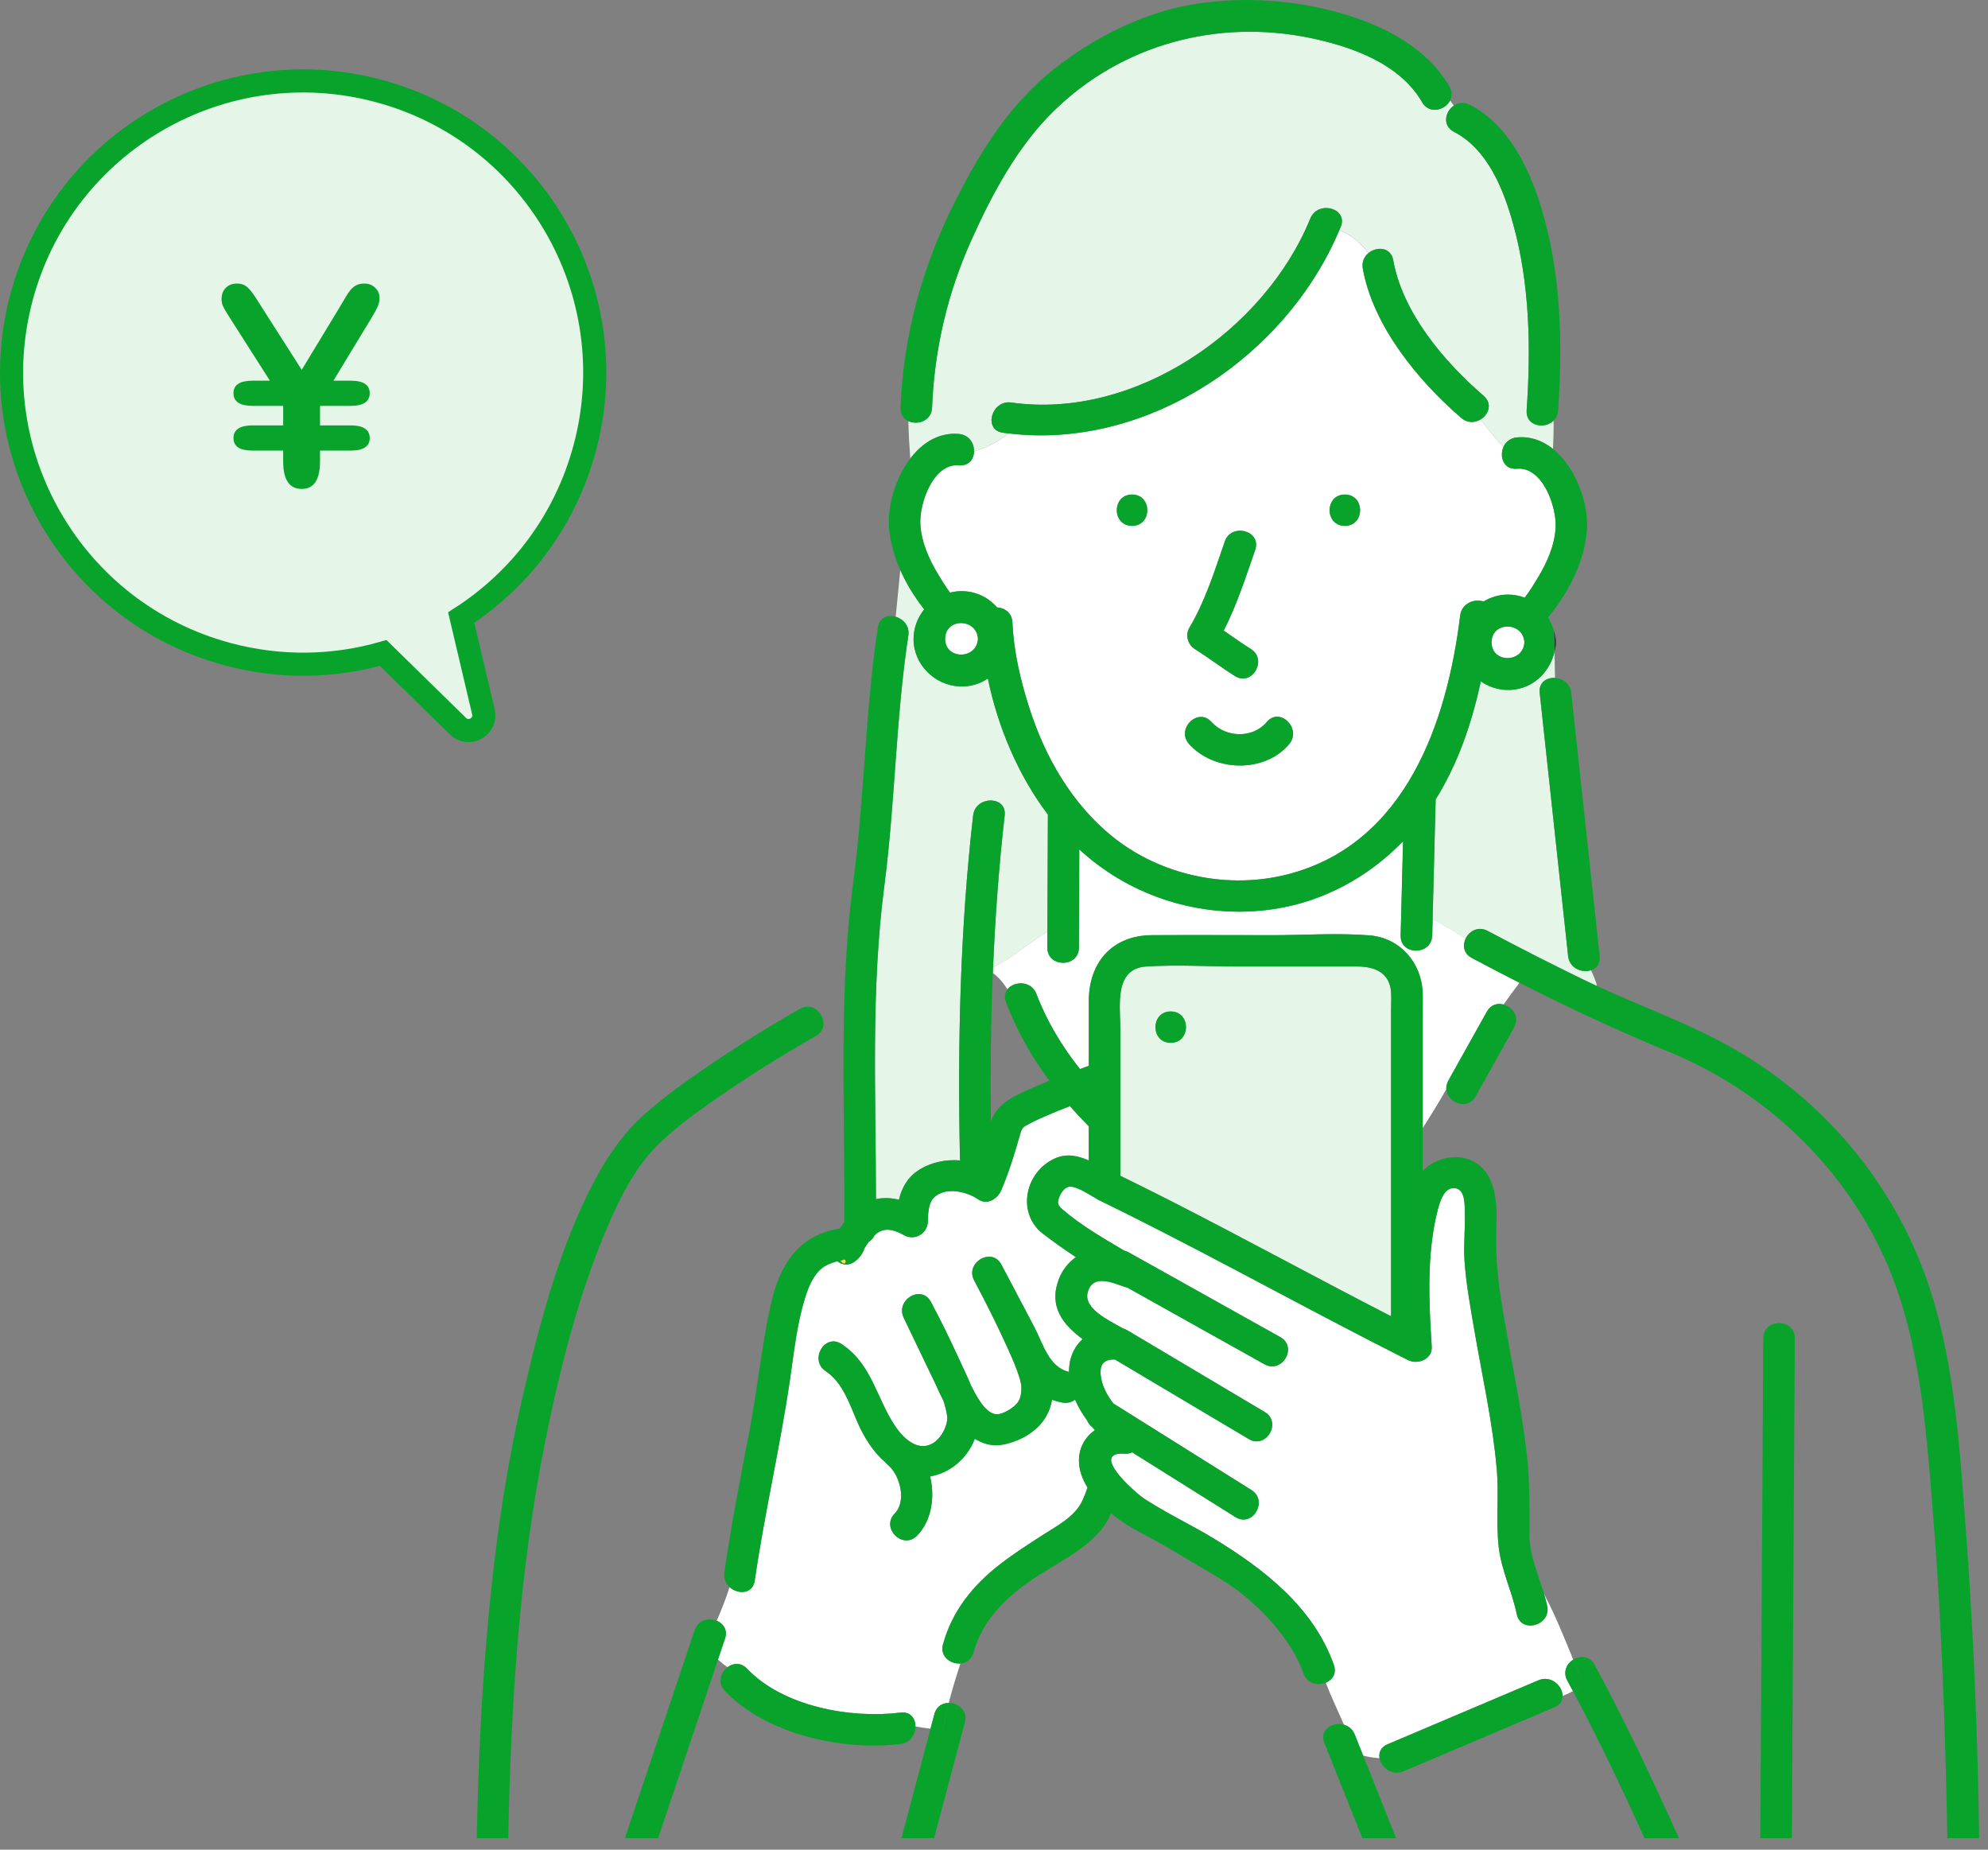 <svg width="172" height="160" viewBox="0 0 172 160" fill="none" xmlns="http://www.w3.org/2000/svg">
<rect x="0" y="0" width="172" height="160" fill="#808080" stroke="none"/>
<g clip-path="url(#clip0_2_271)">
<path d="M72.923 108.983C72.865 109.015 72.789 109.035 72.704 109.052C73.243 109.755 73.32 108.749 72.923 108.983Z" fill="#FFDC50"/>
<path d="M81.588 142.222C82.377 139.344 84.189 137.114 86.526 135.307C87.713 134.389 88.971 133.583 90.229 132.772C91.48 131.965 92.986 131.208 93.641 129.812C93.81 129.45 93.956 129.07 94.085 128.68C93.852 128.298 93.663 127.901 93.529 127.484C93.023 125.881 93.601 124.498 94.725 123.711C94.656 123.632 94.587 123.556 94.522 123.474C94.294 123.307 94.145 123.104 94.063 122.885C93.644 122.315 93.281 121.711 93.008 121.077C92.723 121.289 92.353 121.4 91.921 121.329C91.606 121.277 91.306 121.191 91.018 121.077C90.936 121.556 90.78 122.032 90.517 122.5C89.757 123.852 88.179 124.727 86.67 124.979C85.817 125.122 85.025 124.89 84.335 124.458C83.67 126.182 82.169 127.437 80.466 127.713C80.906 129.531 80.578 131.578 79.335 132.843C78.104 134.093 76.176 132.175 77.404 130.924C78.466 129.844 77.853 127.553 76.791 126.695C76.707 126.626 76.632 126.554 76.573 126.48C75.55 125.593 74.796 124.392 74.25 123.178C73.533 121.588 72.97 119.63 71.436 118.611C69.98 117.644 71.349 115.297 72.813 116.268C75.429 118.004 75.796 120.89 77.422 123.334C78.092 124.342 79.325 125.59 80.635 124.887C81.486 124.431 82.037 123.191 81.941 122.493C81.879 122.046 81.764 121.597 81.613 121.149C81.494 120.919 81.38 120.69 81.27 120.456C81.139 120.17 80.831 119.511 81.092 120.054C80.96 119.782 80.831 119.509 80.7 119.237C79.861 117.491 79.022 115.745 78.186 113.999C77.439 112.441 79.717 111.072 80.543 112.631C81.375 114.199 82.164 115.795 82.898 117.41C83.241 118.165 83.66 118.991 84.003 119.847C84.427 120.665 85.134 122.123 86.08 122.325C86.678 122.453 87.787 121.743 88.097 121.245C88.36 120.821 88.392 120.229 88.348 119.736C88.353 119.856 88.263 119.371 88.246 119.314C88.164 119.05 88.077 118.789 87.981 118.53C87.745 117.888 87.472 117.264 87.189 116.643C86.286 114.65 85.303 112.692 84.276 110.759C83.462 109.213 85.812 107.844 86.633 109.39C87.584 111.195 88.537 113.001 89.487 114.806C90.246 116.246 90.723 118.266 92.485 118.675C92.485 118.502 92.495 118.33 92.512 118.155C92.614 117.195 93.035 116.404 93.661 115.837C91.993 114.596 90.718 113.065 91.586 110.697C91.874 109.913 92.405 109.225 93.08 108.744C92.1 108.098 91.137 107.427 90.214 106.709C87.931 104.936 88.675 101.363 91.266 100.209C92.299 99.75 93.259 99.979 94.194 100.384V97.424C93.631 96.862 93.088 96.283 92.564 95.686C91.849 95.96 91.137 96.246 90.435 96.552C89.929 96.773 89.425 97.003 88.939 97.267C88.415 97.55 88.397 97.617 88.209 98.28C87.765 99.844 87.271 101.429 86.633 102.936C86.32 103.674 85.437 104.3 84.628 103.748C83.64 103.072 81.787 102.618 80.789 103.605C80.3 104.088 80.29 105.02 80.27 105.679C80.241 106.712 79.134 107.363 78.216 106.85C77.419 106.404 76.57 106.113 75.809 106.727C75.754 106.769 75.704 106.818 75.655 106.862C75.546 107.109 75.369 107.294 75.156 107.422C75.022 107.602 74.898 107.792 74.781 107.987C74.652 108.441 74.317 108.877 73.898 109.163C73.379 109.518 72.838 109.417 72.444 109.102C72.421 109.107 72.397 109.111 72.377 109.116C71.957 109.24 71.518 109.395 71.166 109.659C70.372 110.256 69.945 111.329 69.657 112.241C68.927 114.569 68.679 117.07 68.324 119.472C67.471 125.252 66.131 130.949 65.292 136.735C65.121 137.913 63.838 137.941 63.12 137.294C62.808 138.293 62.418 139.255 62.009 140.204C62.572 140.439 62.969 140.994 62.718 141.741C62.515 142.345 62.314 142.949 62.111 143.553C62.373 143.793 62.651 144.01 62.934 144.214C63.418 143.852 64.098 143.785 64.637 144.352C67.744 147.625 73.595 148.683 77.898 148.143C78.772 148.034 79.201 148.661 79.196 149.341C79.633 149.408 80.064 149.489 80.499 149.536C80.61 149.112 80.725 148.69 80.836 148.266C81.015 147.593 81.543 147.302 82.082 147.304C82.382 146.145 82.727 145.018 83.097 143.894C82.241 143.975 81.283 143.294 81.576 142.219L81.588 142.222Z" fill="white"/>
<path d="M135.673 82.707C134.854 75.116 134.036 67.525 133.214 59.934C133.115 59.024 133.817 58.598 134.537 58.642C134.517 57.892 134.507 57.14 134.495 56.393C134.04 58.294 132.423 59.764 130.316 59.678C129.512 59.643 128.757 59.375 128.124 58.938C127.348 62.529 126.159 66.036 124.216 69.148C124.127 72.615 124.04 76.085 123.951 79.552C124.923 79.999 125.851 80.615 126.792 81.21C127.1 80.554 127.881 80.085 128.71 80.527C131.388 81.952 134.093 83.326 136.817 84.657C137.264 84.874 137.713 85.086 138.165 85.294C138.075 84.825 137.852 84.379 137.656 83.927C136.887 84.186 135.787 83.774 135.671 82.707H135.673Z" fill="#E5F6E9"/>
<path d="M126.432 36.158C122.697 32.945 118.791 28.188 117.908 23.229C117.806 22.651 118.04 22.185 118.404 21.887C117.685 20.997 116.819 20.222 115.868 19.924C111.282 30.795 99.311 38.92 87.293 37.493C86.39 38.183 85.365 38.716 84.278 39.049C84.263 39.712 83.829 40.324 82.973 40.247C80.737 40.047 79.533 43.572 79.63 45.332C79.715 46.884 80.382 48.378 81.179 49.69C81.39 50.035 81.754 50.659 82.199 51.261C82.519 51.18 82.851 51.133 83.194 51.133C84.457 51.133 85.524 51.685 86.263 52.538C86.918 52.573 87.566 53.007 87.601 53.843C87.703 56.324 88.296 58.837 89.048 61.195C90.412 65.471 92.748 69.56 96.304 72.406C100.502 75.764 106.314 76.973 111.518 75.602C121.623 72.938 125.204 62.497 126.338 53.241C126.469 52.169 127.591 51.762 128.358 52.03C128.981 51.653 129.703 51.431 130.472 51.431C130.991 51.431 131.475 51.527 131.921 51.697C132.413 51.056 132.822 50.361 133.048 49.991C133.844 48.674 134.512 47.184 134.596 45.631C134.693 43.87 133.49 40.346 131.254 40.546C130.095 40.649 129.71 39.498 130.085 38.659C129.363 37.944 128.74 37.108 128.092 36.287C127.613 36.575 126.973 36.615 126.437 36.154L126.432 36.158ZM102.902 54.302C104.267 52.018 105.098 49.342 105.967 46.839C106.538 45.197 109.173 45.907 108.6 47.559C107.796 49.877 107.009 52.336 105.875 54.548C106.652 55.084 107.416 55.633 108.215 56.134C109.699 57.064 108.327 59.412 106.838 58.477C105.664 57.739 104.567 56.894 103.393 56.156C102.773 55.767 102.517 54.945 102.905 54.302H102.902ZM97.944 45.49C96.185 45.49 96.187 42.778 97.944 42.778C99.701 42.778 99.701 45.49 97.944 45.49ZM111.535 64.368C109.409 66.899 105.046 66.773 102.885 64.368C101.716 63.069 103.642 61.145 104.815 62.45C106.056 63.828 108.391 63.895 109.607 62.45C110.734 61.108 112.657 63.037 111.538 64.368H111.535ZM116.357 45.49C114.598 45.49 114.6 42.778 116.357 42.778C118.114 42.778 118.114 45.49 116.357 45.49Z" fill="white"/>
<path d="M78.588 54.985C77.499 62.156 77.451 69.451 76.511 76.642C75.337 85.626 75.784 94.692 75.789 103.728C76.441 103.582 77.119 103.622 77.776 103.78C78.015 102.791 78.484 101.891 79.392 101.281C80.471 100.554 81.789 100.27 83.075 100.379C83.065 100.312 83.057 100.246 83.055 100.172C82.844 90.285 83.07 80.366 84.196 70.536C84.392 68.82 87.124 68.805 86.926 70.536C86.425 74.901 86.107 79.286 85.921 83.676C87.594 82.852 89.045 81.55 90.628 80.586C90.641 77.212 90.656 73.838 90.668 70.462C88.097 67.059 86.34 62.894 85.474 58.689C84.794 59.155 83.965 59.416 83.045 59.38C80.861 59.288 79.035 57.458 79.047 55.264C79.052 54.309 79.399 53.419 79.968 52.711C79.864 52.578 79.762 52.442 79.665 52.312C78.973 51.379 78.362 50.361 77.891 49.286C77.769 50.639 77.625 51.993 77.494 53.347C78.141 53.537 78.719 54.144 78.593 54.987L78.588 54.985Z" fill="#E5F6E9"/>
<path d="M134.413 36.395C133.629 37.152 131.991 36.856 132.085 35.5C132.452 30.141 132.37 24.617 130.926 19.404C130.1 16.422 128.728 12.918 125.802 11.403C124.762 10.866 125.028 9.65 125.782 9.135C125.67 8.989 125.566 8.836 125.464 8.681C125.04 9.537 123.668 9.916 123.042 8.841C121.104 5.497 116.96 4.027 113.359 3.282C105.336 1.623 97.073 3.827 91.177 9.593C88.008 12.691 85.809 16.829 84.015 20.834C81.973 25.391 80.831 30.272 80.643 35.253C80.6 36.407 79.389 36.797 78.593 36.425C78.608 37.498 78.68 38.587 78.757 39.673C79.794 38.306 81.231 37.382 82.973 37.537C83.859 37.616 84.296 38.361 84.278 39.051C85.368 38.718 86.392 38.185 87.293 37.495C87.12 37.475 86.948 37.458 86.775 37.433C85.04 37.187 85.782 34.573 87.499 34.817C98.19 36.334 109.431 28.565 113.367 18.895C114.017 17.295 116.657 17.998 116 19.616C115.957 19.719 115.91 19.82 115.868 19.921C116.819 20.217 117.682 20.992 118.404 21.884C119.119 21.302 120.34 21.369 120.541 22.503C121.347 27.049 124.948 31.298 128.363 34.237C129.154 34.918 128.79 35.867 128.087 36.289C128.735 37.11 129.358 37.946 130.08 38.661C130.271 38.232 130.661 37.887 131.249 37.835C132.44 37.729 133.487 38.131 134.363 38.829C134.385 38.045 134.44 37.214 134.415 36.393L134.413 36.395Z" fill="#E5F6E9"/>
<path d="M123.918 80.919C123.874 82.665 121.144 82.665 121.189 80.919C121.258 78.201 121.328 75.483 121.397 72.766C118.412 75.853 114.528 77.989 110.193 78.638C104.418 79.501 98.495 77.814 94.048 74.058C93.822 73.868 93.601 73.671 93.385 73.469C93.375 76.302 93.363 79.138 93.353 81.972C93.346 83.72 90.616 83.718 90.623 81.972C90.623 81.508 90.626 81.044 90.628 80.581C89.045 81.547 87.593 82.85 85.921 83.671C85.913 83.834 85.906 83.996 85.898 84.159C86.435 84.556 86.827 85.049 87.162 85.577C87.725 84.845 89.226 84.803 89.671 85.972C90.566 88.334 91.872 90.502 93.442 92.475C93.696 92.381 93.951 92.287 94.204 92.194V86.578C94.204 83.284 96.202 80.914 99.651 80.891C103.143 80.869 106.637 80.891 110.131 80.891C112.89 80.891 115.739 80.687 118.494 80.909C121.139 81.123 122.99 83.279 123.089 85.851C123.114 86.522 123.089 87.2 123.089 87.871V97.58C123.794 96.485 124.479 95.375 125.137 94.216C125.119 93.979 125.171 93.725 125.315 93.466C126.425 91.479 127.534 89.491 128.646 87.506C128.986 86.894 129.569 86.749 130.087 86.887C130.534 86.255 130.998 85.631 131.467 85.007C130.087 84.307 128.713 83.592 127.343 82.862C126.623 82.48 126.536 81.769 126.802 81.202C125.861 80.608 124.933 79.994 123.96 79.545C123.948 80.001 123.938 80.457 123.926 80.911L123.918 80.919Z" fill="white"/>
<path d="M105.969 46.839C105.101 49.342 104.269 52.018 102.905 54.302C102.517 54.948 102.773 55.769 103.393 56.156C104.567 56.894 105.664 57.739 106.838 58.477C108.327 59.412 109.699 57.064 108.215 56.134C107.416 55.633 106.652 55.081 105.875 54.548C107.009 52.336 107.796 49.877 108.6 47.559C109.173 45.905 106.538 45.194 105.967 46.839H105.969Z" fill="#07A32B"/>
<path d="M97.944 45.49C99.701 45.49 99.703 42.778 97.944 42.778C96.185 42.778 96.185 45.49 97.944 45.49Z" fill="#07A32B"/>
<path d="M116.357 45.49C118.114 45.49 118.116 42.778 116.357 42.778C114.598 42.778 114.598 45.49 116.357 45.49Z" fill="#07A32B"/>
<path d="M84.611 55.261C84.511 53.451 81.772 53.434 81.772 55.261C81.772 57.089 84.514 57.071 84.611 55.261Z" fill="white"/>
<path d="M131.889 55.562C131.79 53.752 129.05 53.734 129.05 55.562C129.05 57.389 131.792 57.372 131.889 55.562Z" fill="white"/>
<path d="M134.569 56.028C134.609 55.89 134.629 55.735 134.619 55.562C134.629 55.389 134.609 55.234 134.569 55.096C134.539 54.911 134.497 54.731 134.447 54.553C134.472 55.162 134.485 55.776 134.497 56.393C134.527 56.272 134.552 56.151 134.569 56.028Z" fill="#323232"/>
<path d="M137.289 46.048C137.515 43.739 136.408 40.467 134.361 38.832C134.356 39.024 134.351 39.216 134.351 39.404C134.351 39.216 134.356 39.026 134.361 38.832C133.485 38.131 132.437 37.732 131.246 37.838C130.658 37.89 130.269 38.237 130.077 38.664C130.745 39.322 131.497 39.877 132.44 40.218C131.499 39.877 130.745 39.322 130.077 38.664C129.703 39.5 130.087 40.654 131.246 40.551C133.482 40.351 134.686 43.875 134.589 45.636C134.505 47.189 133.837 48.679 133.04 49.996C132.815 50.368 132.408 51.061 131.914 51.703C131.47 51.535 130.986 51.436 130.465 51.436C129.695 51.436 128.971 51.658 128.35 52.035C127.584 51.764 126.462 52.171 126.33 53.246C125.196 62.499 121.615 72.943 111.511 75.607C106.307 76.978 100.497 75.769 96.296 72.41C92.74 69.565 90.405 65.478 89.04 61.2C88.288 58.842 87.695 56.331 87.594 53.848C87.559 53.012 86.911 52.578 86.256 52.543C85.516 51.688 84.449 51.138 83.186 51.138C82.844 51.138 82.511 51.185 82.191 51.266C81.747 50.664 81.382 50.04 81.171 49.695C80.375 48.383 79.707 46.886 79.623 45.337C79.526 43.577 80.73 40.053 82.965 40.252C83.822 40.329 84.256 39.717 84.271 39.054C84.288 38.363 83.851 37.618 82.965 37.539C81.223 37.384 79.787 38.309 78.749 39.675C77.419 41.426 76.744 43.9 76.925 45.749C77.044 46.968 77.387 48.159 77.881 49.286C77.975 48.252 78.057 47.221 78.114 46.188C78.057 47.221 77.972 48.252 77.881 49.286C78.352 50.361 78.963 51.379 79.655 52.312C79.754 52.445 79.853 52.578 79.958 52.711C79.389 53.419 79.042 54.307 79.037 55.264C79.025 57.458 80.851 59.288 83.035 59.38C83.958 59.419 84.787 59.155 85.464 58.689C86.33 62.891 88.087 67.057 90.658 70.462C90.646 73.836 90.631 77.21 90.618 80.586C90.904 80.411 91.194 80.245 91.49 80.1C91.194 80.248 90.904 80.413 90.618 80.586C90.618 81.049 90.616 81.513 90.614 81.977C90.606 83.723 93.336 83.725 93.343 81.977C93.353 79.143 93.365 76.307 93.376 73.473C93.594 73.673 93.815 73.873 94.038 74.063C98.485 77.819 104.408 79.506 110.183 78.642C114.521 77.994 118.402 75.858 121.387 72.771C121.318 75.488 121.248 78.206 121.179 80.924C121.134 82.67 123.864 82.67 123.908 80.924C123.921 80.467 123.931 80.011 123.943 79.557C124.032 76.09 124.119 72.62 124.209 69.153C126.152 66.04 127.34 62.534 128.117 58.943C128.75 59.38 129.504 59.648 130.308 59.683C132.413 59.769 134.033 58.299 134.487 56.398C134.477 55.781 134.462 55.165 134.438 54.558C134.321 54.149 134.155 53.759 133.936 53.407C134.105 53.199 134.269 52.99 134.425 52.785C135.904 50.832 137.041 48.511 137.279 46.055L137.289 46.048ZM81.772 55.261C81.772 53.434 84.514 53.451 84.611 55.261C84.511 57.071 81.772 57.086 81.772 55.261ZM129.05 55.562C129.05 53.734 131.792 53.752 131.889 55.562C131.79 57.372 129.05 57.387 129.05 55.562Z" fill="#07A32B"/>
<path d="M133.37 18.035C132.328 14.597 130.539 10.802 127.179 9.063C126.658 8.794 126.159 8.878 125.779 9.137C126.142 9.608 126.583 9.995 127.256 10.106C126.583 9.995 126.144 9.608 125.779 9.137C125.028 9.652 124.762 10.868 125.799 11.406C128.727 12.92 130.097 16.424 130.924 19.406C132.37 24.619 132.45 30.141 132.083 35.502C131.991 36.861 133.626 37.155 134.41 36.398C134.388 35.66 134.304 34.933 134.075 34.252C134.304 34.933 134.388 35.663 134.41 36.398C134.631 36.183 134.785 35.885 134.812 35.502C135.209 29.7 135.068 23.645 133.366 18.035H133.37Z" fill="#07A32B"/>
<path d="M128.363 34.24C124.948 31.3 121.35 27.051 120.541 22.506C120.34 21.369 119.119 21.305 118.404 21.887C118.039 22.183 117.806 22.649 117.908 23.228C118.789 28.188 122.697 32.945 126.432 36.158C126.968 36.62 127.606 36.58 128.087 36.291C127.427 35.456 126.742 34.634 125.891 33.978C126.742 34.637 127.427 35.456 128.087 36.291C128.79 35.87 129.154 34.92 128.363 34.24Z" fill="#07A32B"/>
<path d="M113.369 18.898C109.434 28.568 98.192 36.336 87.502 34.819C85.784 34.575 85.04 37.189 86.777 37.436C86.951 37.461 87.122 37.475 87.296 37.498C99.314 38.925 111.285 30.797 115.871 19.929C115.913 19.825 115.962 19.724 116.002 19.623C116.66 18.005 114.022 17.302 113.369 18.903V18.898Z" fill="#07A32B"/>
<path d="M71.094 87.898C70.781 87.249 70.012 86.805 69.2 87.269C66.456 88.832 63.768 90.514 61.157 92.295C59.299 93.562 57.453 94.884 55.77 96.381C53.961 97.989 52.594 99.96 51.465 102.088C48.41 107.844 46.673 114.49 45.221 120.803C43.615 127.78 42.665 134.9 42.072 142.027C41.6 147.677 41.37 153.341 41.246 159.009H43.97C44.211 147.492 44.903 135.95 47.181 124.648C48.457 118.322 50.097 111.782 52.678 105.844C53.715 103.457 54.978 100.976 56.84 99.111C58.311 97.637 60.021 96.394 61.726 95.203C64.585 93.207 67.55 91.343 70.582 89.617C71.297 89.21 71.374 88.477 71.096 87.905L71.094 87.898Z" fill="#07A32B"/>
<path d="M155.25 122.012C155.263 119.928 155.275 117.846 155.287 115.763C155.297 114.017 152.568 114.014 152.558 115.763C152.523 121.44 152.491 127.114 152.456 132.791C152.404 141.529 152.352 150.269 152.3 159.006H155.029C155.049 155.776 155.067 152.547 155.086 149.317C155.141 140.214 155.196 131.114 155.248 122.012H155.25Z" fill="#07A32B"/>
<path d="M170.087 132.431C169.529 124.991 169.085 117.043 166.447 109.989C163.323 101.637 157.223 94.657 149.369 90.366C145.786 88.408 141.892 87.003 138.17 85.294C138.217 85.543 138.229 85.799 138.175 86.066C138.229 85.799 138.217 85.545 138.17 85.294C137.718 85.086 137.269 84.874 136.822 84.657C134.098 83.326 131.393 81.952 128.715 80.526C127.884 80.085 127.105 80.554 126.797 81.21C126.531 81.777 126.618 82.487 127.338 82.869C128.708 83.597 130.08 84.312 131.462 85.015C135.703 87.168 140.006 89.18 144.411 90.993C152.597 94.359 159.31 100.68 162.985 108.7C166.102 115.499 166.626 123.361 167.224 130.715C167.837 138.249 168.157 145.805 168.358 153.359C168.407 155.24 168.45 157.122 168.484 159.006H171.234C171.11 150.14 170.752 141.265 170.09 132.431H170.087Z" fill="#07A32B"/>
<path d="M138.403 82.707C137.584 75.116 136.765 67.525 135.944 59.934C135.855 59.116 135.189 58.684 134.537 58.642C133.82 58.598 133.117 59.024 133.214 59.934C134.033 67.525 134.852 75.116 135.673 82.707C135.788 83.774 136.887 84.186 137.659 83.927C137.428 83.395 137.237 82.857 137.356 82.268C137.237 82.857 137.428 83.397 137.659 83.927C138.128 83.769 138.475 83.365 138.403 82.707Z" fill="#07A32B"/>
<path d="M130.082 86.892C129.107 88.273 128.211 89.693 127.529 91.217C128.211 89.691 129.107 88.27 130.082 86.892C129.561 86.751 128.981 86.899 128.641 87.511C127.531 89.498 126.422 91.486 125.31 93.471C125.166 93.73 125.114 93.984 125.132 94.221C125.484 93.597 125.832 92.963 126.164 92.302C125.832 92.963 125.487 93.597 125.132 94.221C125.216 95.38 126.958 96.11 127.668 94.84C128.777 92.852 129.886 90.865 130.998 88.879C131.509 87.962 130.867 87.104 130.082 86.892Z" fill="#07A32B"/>
<path d="M125.397 7.475C123.447 4.111 119.734 2.22 116.104 1.166C112.069 -0.002 107.701 -0.308 103.547 0.321C99.091 0.994 94.733 3.184 91.227 5.946C87.318 9.021 84.717 13.241 82.529 17.625C79.772 23.159 78.146 29.073 77.913 35.256C77.891 35.845 78.188 36.235 78.593 36.427C79.387 36.802 80.598 36.41 80.643 35.256C80.831 30.274 81.97 25.394 84.015 20.836C85.809 16.831 88.008 12.693 91.177 9.596C97.073 3.83 105.337 1.623 113.359 3.285C116.958 4.03 121.104 5.502 123.042 8.844C123.665 9.919 125.037 9.539 125.464 8.683C125.638 8.336 125.653 7.911 125.4 7.472L125.397 7.475Z" fill="#07A32B"/>
<path d="M102.885 64.368C105.046 66.773 109.411 66.899 111.535 64.368C112.655 63.037 110.734 61.108 109.605 62.45C108.391 63.895 106.054 63.828 104.813 62.45C103.639 61.145 101.713 63.069 102.882 64.368H102.885Z" fill="#07A32B"/>
<path d="M101.115 103.794C107.567 107.079 113.918 110.554 120.355 113.864V87.34C120.355 86.842 120.392 86.327 120.355 85.829C120.231 84.112 118.911 83.607 117.434 83.607H107.158C104.515 83.607 101.808 83.436 99.17 83.607C96.363 83.787 96.931 87.035 96.931 88.978V101.713C98.331 102.396 99.728 103.089 101.115 103.797V103.794ZM101.289 87.493C103.049 87.493 103.046 90.206 101.289 90.206C99.532 90.206 99.532 87.493 101.289 87.493Z" fill="#E5F6E9"/>
<path d="M136.113 143.561C135.323 141.625 134.559 139.716 133.591 137.884C133.693 138.227 133.785 138.569 133.857 138.915C134.212 140.619 131.584 141.344 131.226 139.64C131.226 139.64 131.226 139.64 131.226 139.635C130.817 137.667 129.891 135.825 129.663 133.82C129.41 131.603 129.69 129.316 129.494 127.08C129.142 123.043 128.241 119.075 127.559 115.084C127.214 113.072 126.829 111.023 126.7 108.983C126.618 107.684 126.767 106.377 126.735 105.077C126.717 104.381 126.812 102.931 125.928 102.786C124.941 102.626 124.576 103.947 124.395 104.638C123.417 108.359 123.616 112.67 123.869 116.478C123.941 117.57 122.673 118.081 121.814 117.649C113.823 113.634 106.009 109.279 98.013 105.267C97.093 104.806 96.172 104.349 95.246 103.901C94.582 103.577 93.341 102.663 92.609 102.648C92.159 102.64 91.812 103.124 91.658 103.508C91.43 104.078 91.514 104.263 91.939 104.63C93.519 105.992 95.43 107.099 97.262 108.182C97.391 108.211 97.522 108.261 97.654 108.335C102.024 110.779 106.396 113.22 110.766 115.664C112.3 116.52 110.922 118.863 109.389 118.007C105.433 115.797 101.478 113.585 97.525 111.375C97.458 111.363 97.391 111.348 97.321 111.324C96.242 110.961 94.564 110.174 94.11 111.76C93.696 113.208 95.959 114.224 97.145 114.907C97.266 114.939 97.388 114.988 97.512 115.062C101.48 117.42 105.446 119.78 109.414 122.138C110.922 123.033 109.548 125.378 108.036 124.48C104.178 122.187 100.319 119.893 96.46 117.6C95.606 117.573 95.135 117.918 95.224 118.917C95.304 119.817 95.74 120.648 96.316 121.398C100.299 123.893 104.282 126.392 108.262 128.887C109.746 129.817 108.374 132.165 106.885 131.23C103.907 129.363 100.927 127.496 97.949 125.627C97.77 125.718 97.569 125.765 97.348 125.75C94.182 125.524 98.09 129.055 99.071 129.691C100.974 130.929 103.083 131.916 105.031 133.097C109.371 135.733 113.652 139.053 115.399 144.024C115.399 144.024 115.399 144.024 115.399 144.027C115.662 144.772 115.268 145.324 114.704 145.556C115.166 146.772 115.747 147.97 116.285 149.196C116.677 149.307 117.03 149.578 117.213 150.042C117.454 150.648 117.697 151.255 117.938 151.862C118.412 151.985 118.883 152.062 119.357 152.084C119.273 151.615 119.456 151.134 120.055 150.883C124.405 149.038 128.752 147.196 133.102 145.351C134.197 144.888 135.194 145.837 135.197 146.7C135.505 146.579 135.802 146.444 136.093 146.288C135.929 145.985 135.77 145.679 135.604 145.376C135.197 144.626 135.549 143.916 136.115 143.563L136.113 143.561Z" fill="white"/>
<path d="M133.859 138.912C133.787 138.567 133.696 138.224 133.594 137.881C133.4 137.514 133.202 137.151 132.988 136.791C133.199 137.151 133.4 137.516 133.594 137.881C133.095 136.212 132.341 134.567 132.331 132.828C132.316 130.532 132.373 128.286 132.12 125.995C131.604 121.282 130.509 116.658 129.809 111.972C129.529 110.095 129.41 108.337 129.457 106.448C129.494 104.976 129.549 103.346 128.904 101.982C127.77 99.58 124.747 99.609 123.087 101.289V97.585C122.305 98.801 121.506 100.004 120.705 101.254C121.506 100.004 122.305 98.798 123.087 97.585V87.876C123.087 87.205 123.112 86.527 123.087 85.856C122.988 83.284 121.136 81.128 118.491 80.914C115.737 80.689 112.888 80.897 110.128 80.897C106.637 80.897 103.143 80.874 99.649 80.897C96.2 80.919 94.202 83.289 94.202 86.583V92.199C93.949 92.293 93.693 92.386 93.44 92.48C91.872 90.507 90.566 88.339 89.668 85.977C89.224 84.808 87.722 84.85 87.159 85.582C86.943 85.863 86.864 86.246 87.035 86.699C87.953 89.116 89.236 91.387 90.792 93.491C90.048 93.789 89.306 94.098 88.576 94.433C87.36 94.993 86.196 95.654 85.73 96.995C85.683 92.719 85.725 88.438 85.896 84.164C85.769 84.07 85.635 83.979 85.489 83.895C85.635 83.977 85.767 84.068 85.896 84.164C85.903 84.001 85.911 83.839 85.918 83.676C85.112 84.073 84.256 84.359 83.308 84.438C84.258 84.359 85.114 84.073 85.918 83.676C86.105 79.286 86.422 74.904 86.924 70.536C87.122 68.805 84.39 68.82 84.194 70.536C83.067 80.369 82.844 90.285 83.052 100.172C83.052 100.243 83.062 100.312 83.072 100.379C81.787 100.27 80.469 100.556 79.389 101.282C78.484 101.891 78.012 102.791 77.774 103.78C77.116 103.624 76.439 103.585 75.786 103.728C75.781 94.692 75.335 85.626 76.508 76.642C77.446 69.451 77.496 62.156 78.585 54.985C78.715 54.141 78.136 53.535 77.486 53.345C76.824 53.15 76.084 53.392 75.953 54.265C74.843 61.56 74.801 68.97 73.826 76.282C73.397 79.496 73.178 82.719 73.069 85.947C73.389 85.619 73.707 85.291 74.024 84.978C73.707 85.294 73.389 85.619 73.069 85.947C72.848 92.527 73.101 99.129 73.049 105.716C72.913 105.896 72.784 106.081 72.659 106.271C72.257 106.325 71.861 106.433 71.518 106.539C68.59 107.454 67.312 110.031 66.686 112.848C65.882 116.461 65.537 120.167 64.835 123.802C64.051 127.861 63.262 131.918 62.669 136.012C62.589 136.552 62.8 136.994 63.13 137.292C63.346 136.604 63.528 135.899 63.649 135.164C63.525 135.899 63.346 136.604 63.13 137.292C63.845 137.938 65.13 137.911 65.302 136.732C66.141 130.947 67.478 125.25 68.334 119.469C68.689 117.067 68.937 114.567 69.667 112.239C69.952 111.326 70.379 110.253 71.176 109.656C71.528 109.393 71.967 109.235 72.387 109.114C72.406 109.109 72.431 109.104 72.454 109.099C72.846 109.417 73.389 109.516 73.908 109.161C74.327 108.875 74.66 108.441 74.791 107.984C74.908 107.792 75.032 107.602 75.166 107.42C75.379 107.294 75.558 107.107 75.665 106.86C75.714 106.813 75.764 106.766 75.819 106.724C76.58 106.113 77.429 106.404 78.226 106.848C79.144 107.361 80.251 106.709 80.28 105.676C80.298 105.018 80.31 104.086 80.799 103.602C81.797 102.616 83.653 103.067 84.638 103.745C85.445 104.298 86.33 103.671 86.643 102.934C87.281 101.427 87.775 99.841 88.219 98.278C88.407 97.614 88.425 97.548 88.948 97.264C89.435 97 89.936 96.771 90.445 96.549C91.147 96.243 91.859 95.96 92.574 95.683C93.097 96.278 93.641 96.86 94.204 97.422V100.381C93.269 99.977 92.308 99.745 91.276 100.206C88.685 101.36 87.941 104.934 90.224 106.707C91.147 107.425 92.11 108.095 93.09 108.742C92.413 109.222 91.884 109.911 91.596 110.695C90.725 113.062 92.003 114.594 93.671 115.834C93.045 116.401 92.624 117.193 92.522 118.152C92.504 118.327 92.495 118.5 92.495 118.673C90.735 118.263 90.256 116.244 89.497 114.803C88.546 112.998 87.594 111.193 86.643 109.388C85.822 107.841 83.472 109.21 84.286 110.756C85.311 112.69 86.296 114.648 87.199 116.641C87.479 117.262 87.755 117.886 87.99 118.527C88.085 118.786 88.174 119.048 88.256 119.311C88.273 119.368 88.363 119.854 88.358 119.733C88.403 120.226 88.37 120.818 88.107 121.242C87.799 121.738 86.688 122.448 86.09 122.323C85.144 122.12 84.437 120.663 84.013 119.844C83.668 118.988 83.251 118.162 82.908 117.408C82.174 115.792 81.385 114.197 80.553 112.628C79.727 111.07 77.449 112.438 78.196 113.997C79.035 115.743 79.873 117.489 80.71 119.235C80.841 119.506 80.97 119.78 81.102 120.051C80.841 119.509 81.149 120.167 81.28 120.453C81.387 120.687 81.504 120.917 81.623 121.146C81.772 121.595 81.888 122.046 81.95 122.49C82.047 123.188 81.496 124.429 80.645 124.885C79.335 125.588 78.102 124.337 77.432 123.331C75.806 120.887 75.439 118.002 72.823 116.266C71.359 115.294 69.989 117.642 71.446 118.609C72.98 119.627 73.543 121.583 74.26 123.176C74.806 124.389 75.561 125.59 76.583 126.478C76.642 126.552 76.717 126.623 76.801 126.693C77.863 127.551 78.479 129.842 77.414 130.922C76.186 132.17 78.114 134.091 79.345 132.841C80.588 131.575 80.916 129.529 80.476 127.711C82.179 127.435 83.68 126.182 84.345 124.456C85.035 124.887 85.824 125.119 86.68 124.976C88.189 124.725 89.767 123.849 90.527 122.498C90.79 122.029 90.946 121.553 91.028 121.075C91.316 121.188 91.616 121.272 91.931 121.326C92.363 121.398 92.735 121.287 93.018 121.075C93.291 121.708 93.653 122.313 94.073 122.882C94.155 123.102 94.304 123.304 94.532 123.472C94.599 123.551 94.668 123.63 94.735 123.709C93.611 124.493 93.031 125.879 93.539 127.482C93.671 127.898 93.862 128.296 94.095 128.678C93.964 129.065 93.82 129.447 93.651 129.81C92.996 131.206 91.49 131.963 90.239 132.769C88.981 133.58 87.72 134.387 86.536 135.304C84.199 137.112 82.385 139.341 81.598 142.219C81.305 143.292 82.263 143.973 83.119 143.894C83.447 142.893 83.792 141.889 84.137 140.86C83.792 141.891 83.447 142.893 83.119 143.894C83.608 143.847 84.062 143.553 84.231 142.942C84.971 140.244 86.859 138.347 89.105 136.772C91.182 135.314 93.944 134.143 95.47 132.069C95.733 131.709 95.946 131.319 96.127 130.915C96.996 131.62 97.959 132.209 98.85 132.668C100.187 133.356 101.475 134.125 102.763 134.9C104.354 135.857 106.064 136.754 107.51 137.921C109.649 139.647 111.853 142.131 112.774 144.747C113.089 145.647 114.027 145.837 114.712 145.556C114.498 144.991 114.307 144.422 114.163 143.844C114.31 144.422 114.498 144.991 114.712 145.556C115.275 145.324 115.667 144.772 115.407 144.027C115.407 144.027 115.407 144.027 115.407 144.024C113.66 139.053 109.379 135.736 105.039 133.097C103.091 131.913 100.984 130.927 99.078 129.691C98.1 129.055 94.189 125.524 97.356 125.75C97.577 125.765 97.778 125.718 97.956 125.627C100.934 127.494 103.915 129.361 106.892 131.23C108.381 132.165 109.754 129.817 108.27 128.887C104.287 126.392 100.304 123.893 96.324 121.398C95.748 120.648 95.314 119.814 95.232 118.917C95.142 117.918 95.614 117.573 96.468 117.6C100.326 119.893 104.185 122.187 108.044 124.48C109.555 125.378 110.93 123.035 109.421 122.138C105.453 119.78 101.488 117.42 97.52 115.062C97.396 114.988 97.272 114.939 97.152 114.907C95.969 114.224 93.703 113.208 94.118 111.76C94.572 110.174 96.249 110.959 97.329 111.324C97.398 111.348 97.465 111.363 97.532 111.375C101.488 113.585 105.443 115.797 109.396 118.007C110.93 118.863 112.307 116.522 110.774 115.664C106.404 113.22 102.031 110.779 97.661 108.335C97.53 108.261 97.398 108.211 97.269 108.182C95.438 107.099 93.527 105.992 91.946 104.631C91.522 104.266 91.437 104.078 91.666 103.508C91.82 103.124 92.167 102.64 92.616 102.648C93.348 102.663 94.589 103.577 95.254 103.901C96.18 104.349 97.103 104.806 98.021 105.267C106.016 109.277 113.828 113.632 121.821 117.649C122.68 118.081 123.948 117.57 123.876 116.478C123.625 112.67 123.427 108.359 124.402 104.638C124.583 103.945 124.948 102.626 125.936 102.786C126.817 102.929 126.725 104.381 126.742 105.077C126.775 106.379 126.623 107.684 126.708 108.983C126.839 111.023 127.224 113.072 127.566 115.084C128.249 119.075 129.149 123.043 129.502 127.08C129.698 129.319 129.417 131.603 129.671 133.82C129.899 135.825 130.824 137.667 131.234 139.635C131.234 139.635 131.234 139.635 131.234 139.64C131.594 141.344 134.222 140.621 133.864 138.915L133.859 138.912ZM72.707 109.052C72.789 109.035 72.868 109.018 72.925 108.983C73.325 108.749 73.245 109.753 72.707 109.052ZM120.355 87.338V113.861C113.915 110.554 107.565 107.077 101.115 103.792C99.728 103.084 98.331 102.391 96.931 101.708V88.973C96.931 87.03 96.363 83.782 99.17 83.602C101.81 83.432 104.515 83.602 107.158 83.602H117.434C118.911 83.602 120.231 84.107 120.355 85.824C120.392 86.322 120.355 86.835 120.355 87.336V87.338Z" fill="#07A32B"/>
<path d="M101.289 90.206C103.046 90.206 103.049 87.493 101.289 87.493C99.53 87.493 99.53 90.206 101.289 90.206Z" fill="#07A32B"/>
<path d="M117.429 151.711C117.598 151.768 117.769 151.817 117.938 151.862C117.697 151.255 117.454 150.648 117.213 150.042C117.027 149.578 116.675 149.307 116.285 149.196C115.322 148.92 114.121 149.608 114.583 150.762C115.677 153.509 116.774 156.256 117.868 159.006H120.789C119.839 156.624 118.891 154.244 117.94 151.862C117.771 151.817 117.6 151.768 117.432 151.711H117.429Z" fill="#07A32B"/>
<path d="M133.1 145.349C128.75 147.194 124.402 149.036 120.052 150.88C119.456 151.134 119.27 151.613 119.355 152.081C120.35 152.126 121.345 151.933 122.34 151.44C121.345 151.933 120.35 152.128 119.355 152.081C119.499 152.88 120.422 153.65 121.429 153.221C125.779 151.376 130.127 149.534 134.477 147.689C134.986 147.475 135.194 147.095 135.192 146.695C134.755 146.866 134.299 146.999 133.805 147.097C134.299 146.999 134.758 146.863 135.192 146.695C135.192 145.832 134.194 144.883 133.098 145.346L133.1 145.349Z" fill="#07A32B"/>
<path d="M136.113 143.561C135.547 143.914 135.194 144.621 135.601 145.374C135.765 145.677 135.926 145.983 136.09 146.286C136.403 146.118 136.708 145.923 137.008 145.714C136.698 144.994 136.403 144.276 136.113 143.561Z" fill="#07A32B"/>
<path d="M137.959 144.002C137.532 143.216 136.706 143.191 136.113 143.561C136.403 144.276 136.698 144.994 137.008 145.714C137.123 145.635 137.239 145.558 137.353 145.472C137.239 145.558 137.123 145.632 137.008 145.714C137.207 146.175 137.413 146.639 137.626 147.1C137.41 146.636 137.207 146.175 137.008 145.714C136.706 145.923 136.403 146.118 136.09 146.286C138.309 150.439 140.331 154.71 142.287 159.006H145.262C142.969 153.933 140.609 148.88 137.959 144.002Z" fill="#07A32B"/>
<path d="M77.91 148.143C73.61 148.681 67.756 147.623 64.649 144.353C64.111 143.785 63.431 143.854 62.947 144.214C63.721 144.779 64.545 145.277 65.289 146.017C64.545 145.277 63.718 144.779 62.947 144.214C62.346 144.663 62.051 145.566 62.718 146.271C66.282 150.027 72.928 151.48 77.908 150.858C78.767 150.752 79.201 150.022 79.206 149.344C79.211 148.663 78.781 148.037 77.908 148.145L77.91 148.143Z" fill="#07A32B"/>
<path d="M81.583 149.561C81.73 148.789 81.903 148.039 82.094 147.307C81.553 147.307 81.027 147.593 80.849 148.269C80.737 148.693 80.623 149.115 80.511 149.539C80.866 149.578 81.221 149.593 81.586 149.563L81.583 149.561Z" fill="#07A32B"/>
<path d="M82.094 147.304C81.903 148.039 81.732 148.787 81.583 149.558C81.968 149.526 82.357 149.44 82.759 149.267C82.357 149.44 81.965 149.524 81.583 149.558C81.516 149.909 81.452 150.264 81.395 150.624C81.452 150.261 81.516 149.909 81.583 149.558C81.221 149.59 80.864 149.573 80.509 149.534C79.67 152.69 78.831 155.847 77.992 159.004H80.816C81.705 155.665 82.591 152.325 83.479 148.986C83.749 147.97 82.906 147.307 82.094 147.304Z" fill="#07A32B"/>
<path d="M61.197 142.488C61.475 142.902 61.788 143.245 62.125 143.551C62.329 142.947 62.53 142.343 62.733 141.738C62.984 140.991 62.587 140.436 62.024 140.202C61.463 141.499 60.867 142.782 60.378 144.113C60.867 142.779 61.463 141.499 62.024 140.202C61.336 139.916 60.403 140.108 60.1 141.016C58.09 147.011 56.078 153.009 54.068 159.004H56.941C58.512 154.318 60.086 149.633 61.656 144.944C61.813 144.478 61.969 144.015 62.125 143.549C61.79 143.243 61.478 142.9 61.197 142.486V142.488Z" fill="#07A32B"/>
<path d="M32.756 7.865C46.211 11.471 54.197 25.3 50.591 38.755C48.904 45.051 44.98 50.148 39.903 53.421C40.543 56.138 41.184 58.853 41.824 61.571C42.127 62.856 40.563 63.737 39.62 62.814C37.464 60.705 35.31 58.593 33.153 56.483C28.905 57.702 24.282 57.818 19.701 56.59C6.246 52.987 -1.74 39.157 1.866 25.7C5.472 12.245 19.301 4.262 32.756 7.865Z" fill="#E5F6E9" stroke="#07A32B" stroke-width="2"/>
<path d="M21.863 36.797H24.5V35.109H21.863C20.754 35.109 20.199 34.742 20.199 34.008C20.199 33.289 20.754 32.93 21.863 32.93H23.352L19.848 27.434C19.566 26.996 19.383 26.684 19.297 26.496C19.211 26.309 19.168 26.102 19.168 25.875C19.168 25.469 19.289 25.145 19.531 24.902C19.781 24.652 20.102 24.527 20.492 24.527C20.891 24.527 21.211 24.648 21.453 24.891C21.703 25.133 21.992 25.523 22.32 26.062L26.105 31.992L29.492 26.402C29.617 26.184 29.75 25.957 29.891 25.723C30.031 25.48 30.168 25.277 30.301 25.113C30.434 24.941 30.598 24.801 30.793 24.691C30.996 24.582 31.234 24.527 31.508 24.527C31.898 24.527 32.215 24.648 32.457 24.891C32.707 25.125 32.832 25.414 32.832 25.758C32.832 26.031 32.781 26.281 32.68 26.508C32.586 26.734 32.434 27.02 32.223 27.363L28.848 32.93H30.336C31.438 32.93 31.988 33.289 31.988 34.008C31.988 34.742 31.438 35.109 30.336 35.109H27.688V36.797H30.336C31.438 36.797 31.988 37.164 31.988 37.898C31.988 38.617 31.438 38.977 30.336 38.977H27.688V39.914C27.688 41.5 27.16 42.293 26.105 42.293C25.035 42.293 24.5 41.5 24.5 39.914V38.977H21.863C20.754 38.977 20.199 38.617 20.199 37.898C20.199 37.164 20.754 36.797 21.863 36.797Z" fill="#07A32B"/>
</g>
<defs>
<clipPath id="clip0_2_271">
<rect width="172" height="160" fill="white"/>
</clipPath>
</defs>
</svg>
